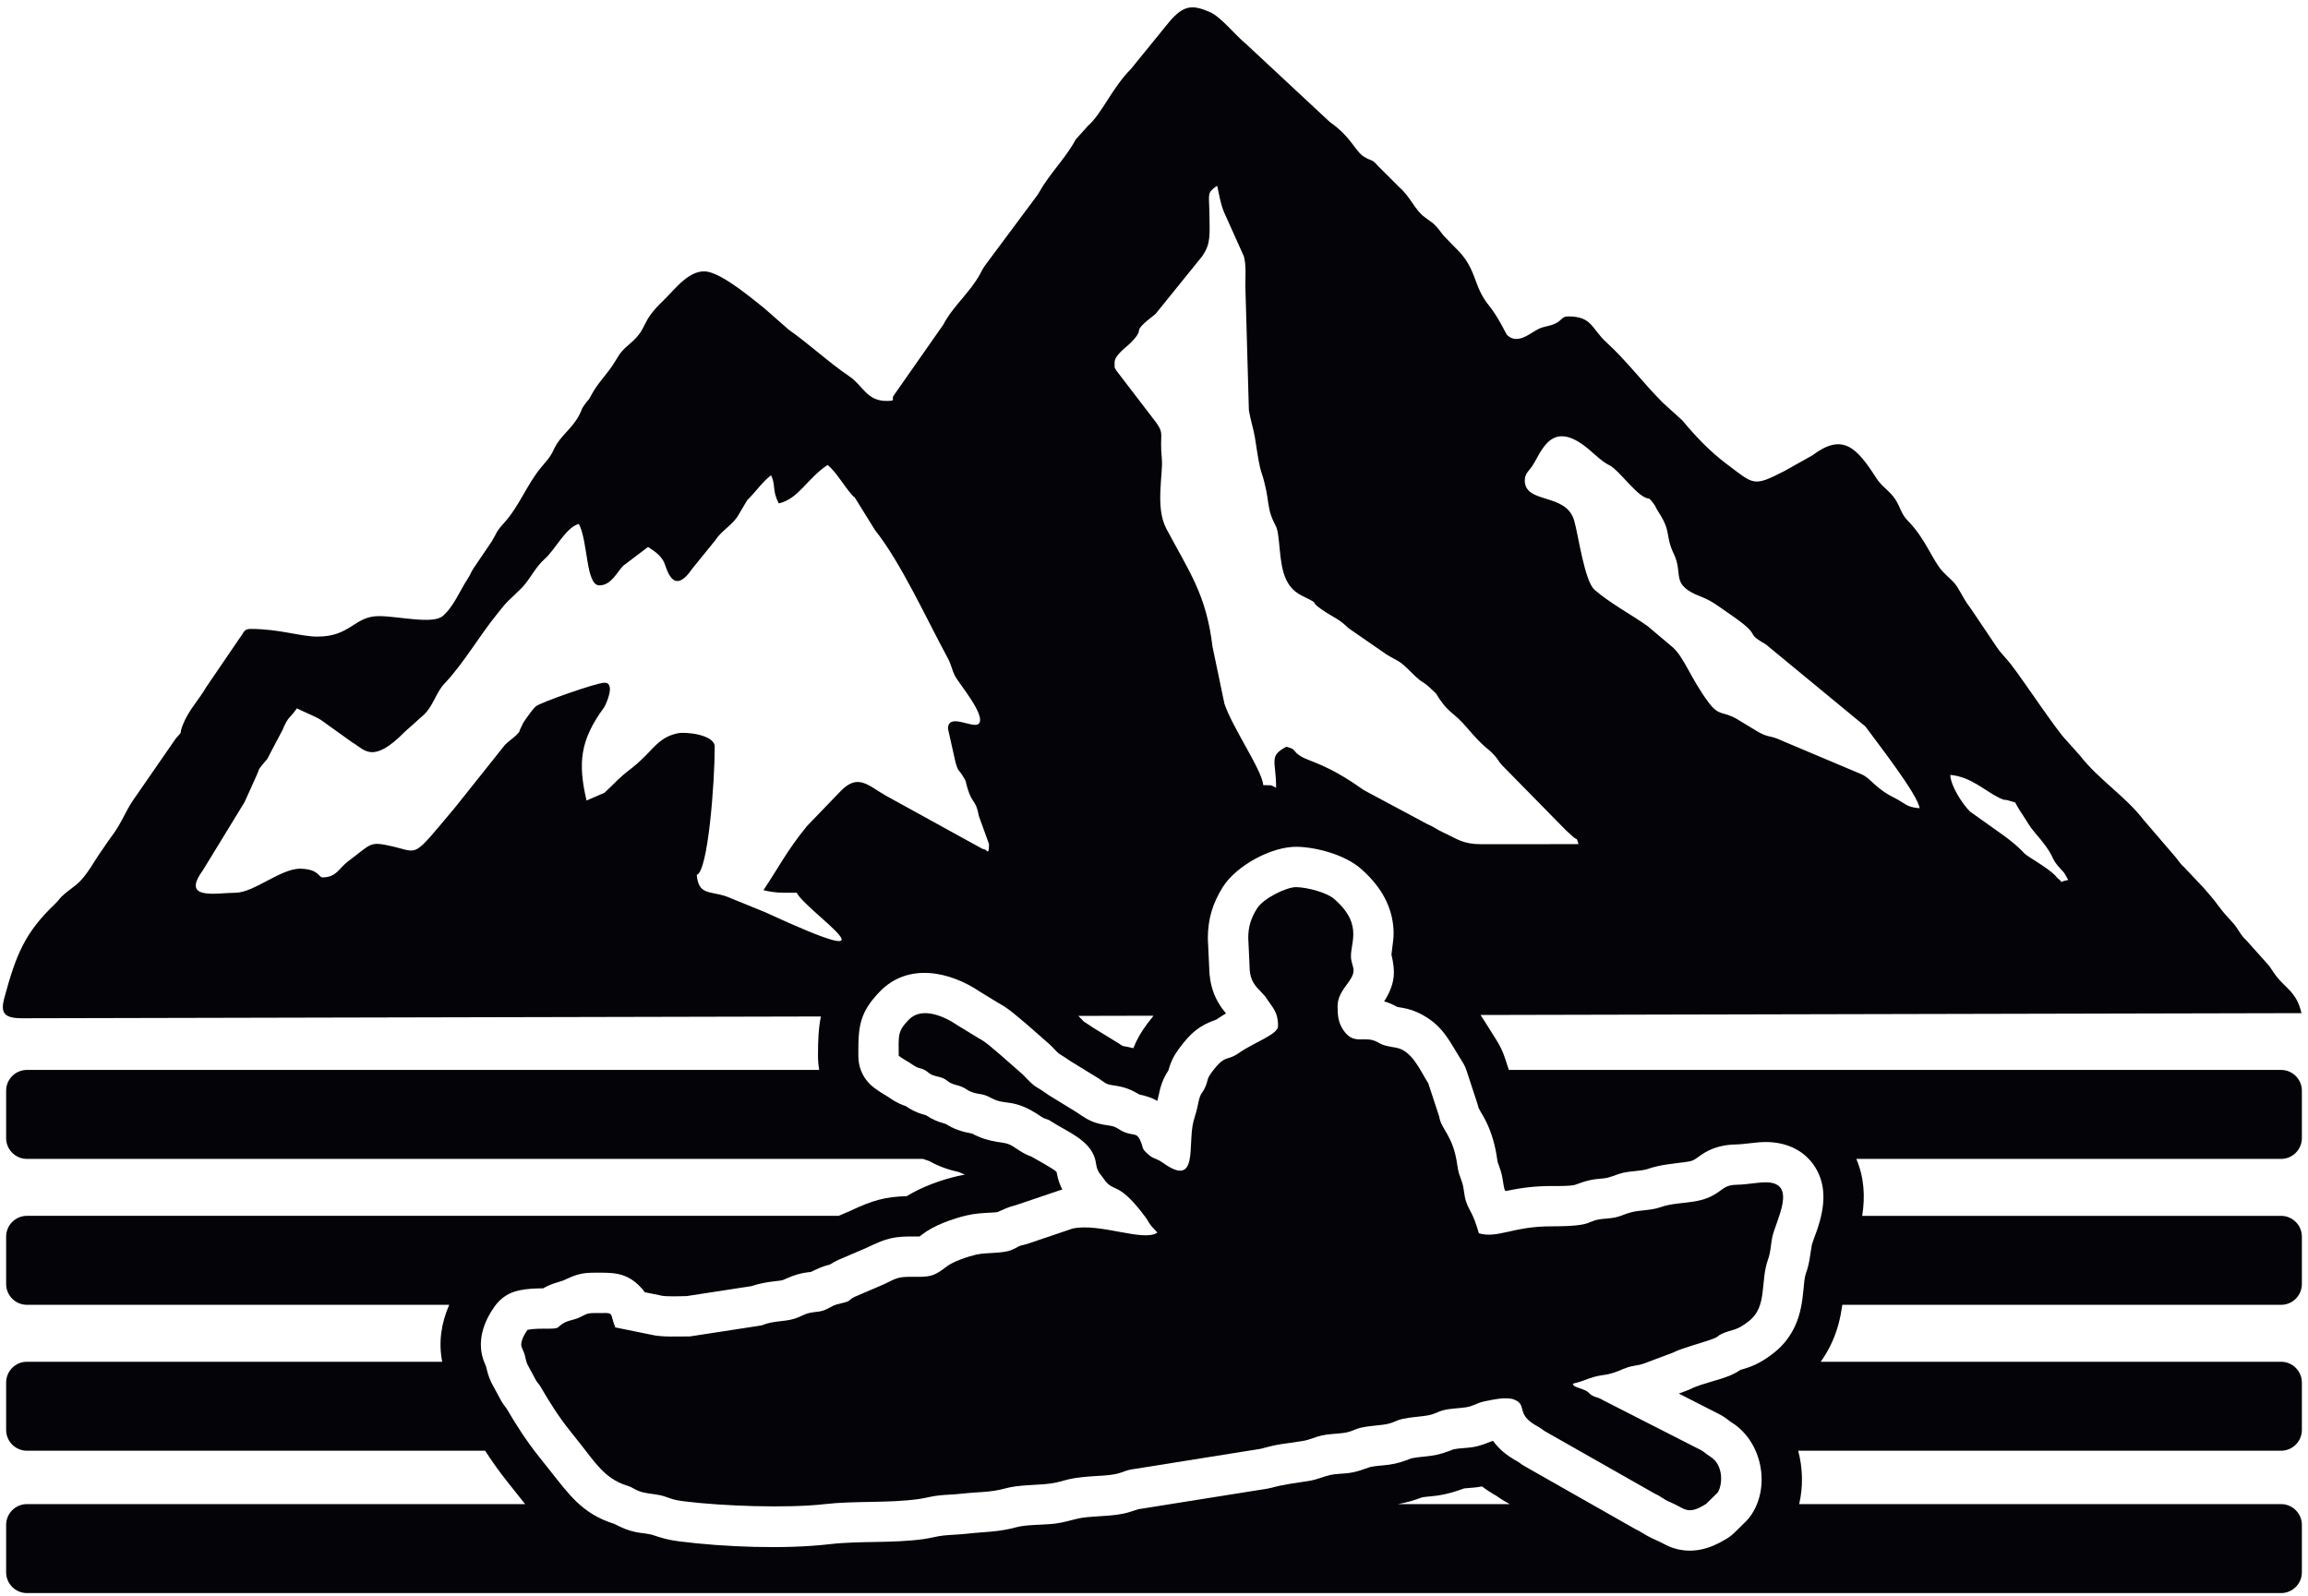 <?xml version="1.0" encoding="UTF-8" standalone="no"?>
<!-- Created with Inkscape (http://www.inkscape.org/) -->

<svg
   version="1.1"
   id="svg1"
   width="609.333"
   height="421.333"
   viewBox="0 0 609.333 421.333"
   sodipodi:docname="CANOE KAYAK 6.eps"
   xmlns:inkscape="http://www.inkscape.org/namespaces/inkscape"
   xmlns:sodipodi="http://sodipodi.sourceforge.net/DTD/sodipodi-0.dtd"
   xmlns="http://www.w3.org/2000/svg"
   xmlns:svg="http://www.w3.org/2000/svg">
  <defs
     id="defs1" />
  <sodipodi:namedview
     id="namedview1"
     pagecolor="#ffffff"
     bordercolor="#000000"
     borderopacity="0.25"
     inkscape:showpageshadow="2"
     inkscape:pageopacity="0.0"
     inkscape:pagecheckerboard="0"
     inkscape:deskcolor="#d1d1d1">
    <inkscape:page
       x="0"
       y="0"
       inkscape:label="1"
       id="page1"
       width="609.333"
       height="421.333"
       margin="0"
       bleed="0" />
  </sodipodi:namedview>
  <g
     id="g1"
     inkscape:groupmode="layer"
     inkscape:label="1">
    <path
       id="path1"
       d="m 1759.66,2371.92 c -39.21,0 -46.75,30.59 -73.43,48.67 -42.05,28.51 -78.27,63.01 -120.73,92.93 l -48.78,42.79 c -26.1,20.8 -78.45,64.54 -110.32,71.81 -36.54,8.34 -67.12,-35.49 -90.04,-57.28 -47.7,-45.37 -27.99,-53.13 -66.69,-85.91 -13.74,-11.63 -18.42,-17.07 -27.87,-33.17 -15.92,-27.1 -34.27,-41.86 -48.31,-68.68 -7.19,-13.74 -4.51,-6.33 -12.61,-17.91 -9.2,-13.13 -3.42,-6.38 -10.46,-20.06 -15.67,-30.46 -37.7,-40.32 -51.57,-70.51 -7.15,-15.56 -15.33,-23.06 -25.5,-35.54 -28.49,-34.99 -42.52,-76.05 -73.24,-109.87 -16.352,-17.99 -12.708,-17.65 -24.337,-36.71 l -36.988,-54.57 c -4.726,-8.21 -5.281,-11.34 -10.82,-19.7 -15.445,-23.35 -27.145,-54.3 -49.008,-73.2 -19.828,-17.13 -88.508,-0.25 -126.832,-0.25 -49.262,0 -55.605,-40.69 -122.125,-40.69 -33.414,0 -75.055,15.26 -132.301,15.26 -14.379,0 -12.836,-6.96 -22.187,-18.51 l -65.992,-96.78 c -14.676,-25.57 -35.442,-46.27 -46.715,-75.36 -9.157,-23.62 3.195,-7.36 -13.805,-26.89 l -83.23,-120.24 c -18.407,-26.57 -23.149,-46.36 -45.813,-76.26 -7.289,-9.61 -10.172,-15.15 -16.676,-24.02 -16.437,-22.39 -30.808,-52.75 -52.113,-69.96 -7.398,-5.97 -15.176,-11.35 -22.828,-17.87 -13.121,-11.19 -8.457,-9.98 -19.848,-20.85 C 49.035,1315.85 31.703,1272.08 8.656,1186.94 0.285,1156.02 8.492,1146.36 44.816,1146.36 l 1584.664,3.56 c -4.7,-23.17 -5.87,-48.53 -5.74,-78.62 0.04,-9.37 0.85,-18.56 2.4,-27.51 H 53.398 c -22.672,0 -41.215,-18.55 -41.215,-41.22 v -94.199 c 0,-22.672 18.543,-41.215 41.215,-41.215 H 1832.06 c 4.29,-1.636 8.56,-3.078 12.91,-4.449 8.96,-4.973 18.07,-9.269 27.93,-12.902 10.28,-3.785 20.36,-6.582 30.77,-8.887 3.81,-1.781 7.65,-3.445 11.52,-5.004 -4.51,-0.762 -9.03,-1.652 -13.59,-2.715 -33.7,-7.812 -71.03,-21.164 -101.73,-40.035 -43.03,-1.156 -68.32,-8.453 -112.24,-29.254 l -53.88,-23.152 31.07,13.347 H 53.398 c -22.672,0 -41.215,-18.542 -41.215,-41.214 v -94.196 c 0,-22.672 18.543,-41.218 41.215,-41.218 H 891.77 C 876.18,542.145 870.027,503.449 877.797,464.434 H 53.398 c -22.672,0 -41.215,-18.547 -41.215,-41.219 V 329.02 c 0,-22.672 18.543,-41.219 41.215,-41.219 H 962.984 c 13.508,-20.828 27.848,-41.09 43.336,-60.586 l 21.54,-27.113 c 4.98,-6.278 9.81,-12.364 14.55,-18.278 H 53.398 c -22.672,0 -41.215,-18.547 -41.215,-41.215 V 46.41 c 0,-22.672 18.543,-41.215 41.215,-41.215 H 4528.07 c 22.67,0 41.22,18.543 41.22,41.215 v 94.199 c 0,22.668 -18.55,41.215 -41.22,41.215 h -956.64 c 8.13,34.821 7.19,71.52 -1.97,106.028 l 0.02,-0.051 h 958.59 c 22.67,0 41.22,18.547 41.22,41.219 v 94.195 c 0,22.672 -18.55,41.219 -41.22,41.219 h -913.89 c 8.99,12.48 16.69,25.918 23.03,40.183 10.75,24.192 16.35,47.832 19.9,72.86 h 870.96 c 22.67,0 41.22,18.546 41.22,41.218 v 94.196 c 0,22.672 -18.55,41.214 -41.22,41.214 h -831.54 c 6.16,38.493 3.82,76.676 -11.7,113.051 h 843.24 c 22.67,0 41.22,18.543 41.22,41.215 v 94.199 c 0,22.67 -18.55,41.22 -41.22,41.22 H 2995.12 l -7.67,23.36 c -4.27,13 -9.93,24.92 -17.31,36.44 -11.71,18.29 -21.34,34.55 -31.3,49.28 l 1629.7,3.67 c -9.86,42.26 -30.47,47.6 -51.66,75.5 -4.89,6.44 -6.9,10.48 -12.34,18.18 l -45.65,51.01 c -12.25,11.22 -15.76,22.56 -26.51,34.52 -13.29,14.79 -17.84,18.9 -30.3,35.83 -11.04,14.97 -16.51,20.31 -27.59,33.45 l -39.53,41.87 c -5.02,4.89 -0.3,-0.49 -7.43,7.82 -4.14,4.83 -2.52,3.42 -6.64,8.62 -0.66,0.83 -1.59,2.01 -2.25,2.84 l -63.44,73.9 c -37.15,48.1 -88.98,79.7 -126.44,127.9 l -26.42,29.54 c -20.16,19.94 -85.14,119.23 -111.67,152.84 -10.97,13.91 -19.47,21.17 -27.52,33.53 L 3912,1959.9 c -12.72,16.41 -14.87,23.37 -25.45,40.67 -8.51,13.9 -17.78,19.57 -29.32,31.73 -21.78,22.97 -33.61,64.81 -70.62,102.32 -15.34,15.54 -14.97,32.7 -30.88,50.51 -12.56,14.07 -21.57,18.7 -31.69,34.44 -38.43,59.81 -66.23,89.82 -126.29,44.43 l -55.38,-31.1 c -63.08,-32.36 -60.21,-27.2 -115.96,14.68 -32.76,24.61 -61.02,54.65 -87.09,85.87 l -37.36,33.86 c -0.76,0.72 -1.83,1.78 -2.56,2.52 -38.06,38.19 -70.65,82.03 -110.55,118.37 -29.8,27.14 -28.24,51.53 -75.64,51.53 -13.94,0 -11.69,-7.67 -26.36,-14.33 -14.05,-6.37 -21.47,-4.54 -34.43,-11.36 -16.31,-8.61 -41.4,-31.51 -61.56,-10.37 -0.65,0.68 -17.72,36.32 -34.75,57.05 -33.73,41.04 -22.75,73.37 -67.49,115.63 l -22.56,23.22 c -8.84,10.71 -10.49,14.91 -21.04,24.74 l -17.56,12.96 c -18.14,13.1 -28.17,39.94 -48.82,58.01 l -43.31,43.17 c -12.44,14.55 -12.42,8.93 -27.59,18.19 -17.68,10.78 -25.44,39.44 -68.17,69.18 l -165.9,154.58 c -25.04,20.81 -49.93,54.29 -73.24,64.1 -31.72,13.35 -48,13.35 -72.98,-12.74 -3,-3.13 -9.44,-10.71 -11.73,-13.71 l -70.68,-87 c -37.29,-37.39 -57.87,-88.87 -85.39,-113 l -24.12,-26.75 c -15.93,-30.17 -43.7,-60.07 -63.17,-89.42 -8.32,-12.53 -8.99,-16.54 -17.95,-27.83 l -99.83,-134.16 c -6.4,-9.91 -3.15,-5.07 -9.22,-16.21 -20.12,-36.88 -53.87,-63.66 -72.79,-100.16 l -98.41,-140.67 c -6.04,-7.76 6.61,-10.93 -14.5,-10.93 z m -47.02,-1221.81 0.29,0.74 0.08,0.22 0.22,0.52 0.3,0.74 c 0.7,1.69 1.45,3.4 2.25,5.08 l 0.07,0.16 0.69,1.41 0.36,0.73 0.38,0.74 0.38,0.74 0.38,0.74 0.4,0.73 0.4,0.75 0.41,0.74 0.42,0.73 0.43,0.75 0.43,0.74 0.43,0.74 h 0.01 l 0.19,0.32 0.71,1.17 0.19,0.31 0.27,0.44 0.47,0.74 0.39,0.62 0.09,0.13 0.49,0.75 0.49,0.75 0.12,0.18 0.06,0.09 0.84,1.23 0.33,0.5 0.18,0.26 0.53,0.76 0.53,0.75 0.04,0.05 1.06,1.47 0.26,0.36 0.3,0.4 0.91,1.22 0.17,0.23 0.07,0.09 0.58,0.77 0.6,0.77 0.17,0.23 0.43,0.54 0.61,0.78 0.44,0.55 0.19,0.22 0.62,0.79 0.64,0.78 0.08,0.09 0.57,0.7 0.66,0.78 0.35,0.42 0.32,0.37 0.67,0.8 0.65,0.75 0.04,0.04 0.7,0.8 0.95,1.09 0.46,0.52 0.73,0.81 0.56,0.62 0.17,0.19 0.74,0.81 0.76,0.82 0.13,0.15 c 1.22,1.32 2.48,2.65 3.79,4 56.25,58.29 138.89,40.38 198.62,0.15 l 38.15,-23.32 0.64,-0.35 0.3,-0.16 0.35,-0.19 0.58,-0.32 0.05,-0.03 0.63,-0.35 0.24,-0.14 0.38,-0.21 0.53,-0.3 0.1,-0.06 0.62,-0.36 0.18,-0.1 0.43,-0.25 0.47,-0.28 0.14,-0.08 0.61,-0.36 0.14,-0.09 0.46,-0.28 0.41,-0.25 0.19,-0.12 0.6,-0.37 0.08,-0.04 0.51,-0.32 0.36,-0.22 0.23,-0.15 0.59,-0.37 0.03,-0.02 0.55,-0.35 0.3,-0.2 0.28,-0.18 0.56,-0.37 0.01,-0.01 0.57,-0.37 0.25,-0.16 0.32,-0.22 0.51,-0.34 0.06,-0.04 0.56,-0.38 0.21,-0.14 0.36,-0.24 0.45,-0.32 0.1,-0.07 0.56,-0.39 0.16,-0.1 0.39,-0.28 0.41,-0.29 0.14,-0.1 0.55,-0.39 0.11,-0.08 0.44,-0.32 0.36,-0.25 0.18,-0.14 0.54,-0.39 0.07,-0.05 0.47,-0.35 0.32,-0.22 0.22,-0.17 0.54,-0.4 0.02,-0.01 0.51,-0.39 0.27,-0.2 0.26,-0.2 0.52,-0.39 0.02,-0.01 0.53,-0.4 0.22,-0.18 0.3,-0.23 0.47,-0.36 0.06,-0.05 0.52,-0.4 0.18,-0.14 0.35,-0.27 0.42,-0.33 0.1,-0.08 0.52,-0.41 0.14,-0.11 0.38,-0.3 0.38,-0.3 0.14,-0.12 0.52,-0.41 0.1,-0.08 0.42,-0.34 0.34,-0.27 0.17,-0.14 0.52,-0.42 0.06,-0.04 0.46,-0.38 0.29,-0.24 0.23,-0.18 0.51,-0.42 0.01,-0.01 0.5,-0.42 0.26,-0.2 0.26,-0.22 0.49,-0.4 0.03,-0.02 0.51,-0.43 0.21,-0.17 0.31,-0.25 0.44,-0.37 0.07,-0.06 0.52,-0.43 0.16,-0.14 0.35,-0.29 0.41,-0.33 0.1,-0.1 0.52,-0.43 c 5.07,-4.24 10.21,-8.61 15.75,-13.09 0.91,-0.73 1.67,-1.37 2.55,-2.14 l 46.5,-40.79 c 2,-1.76 3.63,-3.33 5.45,-5.26 3.77,-4 8.34,-9.15 12.59,-12.82 8.26,-5.3 16.02,-10.05 24.02,-15.73 l 53.53,-32.85 c 1.15,-0.71 2.11,-1.33 3.23,-2.1 14.5,-9.89 13.74,-10.89 30.17,-13.21 20.54,-2.89 32.92,-8.03 49.84,-17.947 13.34,-2.726 25.03,-6.695 35.26,-12.523 0.9,3.328 1.72,6.683 2.37,10.094 3.85,19.926 8.88,33.866 19.55,50.386 5.02,17.93 10.87,29.68 22.36,45 21.92,29.23 38.52,44.04 72.44,55.81 4.08,2.81 8.24,5.5 12.46,8.09 l 0.11,0.07 0.11,0.07 0.06,0.03 0.06,0.04 0.1,0.06 0.11,0.06 0.04,0.03 0.07,0.04 0.11,0.07 0.12,0.07 v 0.01 l 0.44,0.26 0.11,0.07 0.07,0.04 0.04,0.02 0.11,0.07 0.11,0.07 0.05,0.03 0.06,0.03 0.11,0.07 0.12,0.07 0.02,0.02 0.08,0.04 0.11,0.07 0.12,0.07 v 0 l 0.11,0.06 0.11,0.07 0.09,0.06 0.02,0.01 0.11,0.06 0.11,0.07 0.07,0.04 0.04,0.02 0.11,0.07 0.11,0.07 0.05,0.03 0.07,0.03 0.11,0.07 0.22,0.13 0.11,0.07 0.11,0.07 v 0 l 0.12,0.06 0.1,0.07 0.1,0.05 0.01,0.01 0.12,0.07 0.11,0.07 0.06,0.04 0.05,0.02 0.11,0.07 0.11,0.06 0.05,0.03 0.06,0.04 0.12,0.07 0.1,0.06 0.03,0.02 0.09,0.04 0.11,0.07 0.11,0.07 v 0 l 0.11,0.06 0.11,0.07 0.09,0.05 0.03,0.01 0.11,0.07 0.11,0.07 0.07,0.04 0.04,0.02 0.12,0.06 0.11,0.07 0.04,0.02 0.06,0.04 0.12,0.07 0.11,0.07 0.02,0.01 0.09,0.05 0.11,0.06 0.11,0.07 c -22.5,26.49 -33.01,55.99 -33.4,92.59 l -2.5,53.36 c -0.06,1.32 -0.09,2.44 -0.09,3.76 0,37.81 9.76,69.47 29.77,101.33 26.65,42.44 97.42,80.98 147.72,79.78 39.88,-0.96 94.98,-16.54 125.21,-42.65 34.49,-29.81 59.82,-66.6 65.07,-112.78 2.77,-24.37 -1.37,-37.67 -3.36,-58.65 7.55,-32.06 7.82,-54.25 -10.48,-86.34 -1.25,-2.2 -2.63,-4.36 -4.06,-6.46 8.26,-2.26 16.69,-5.73 26.22,-11.15 3.19,-0.66 6.75,-1.09 9.83,-1.61 12.61,-2.09 24.76,-6.12 36.14,-11.91 l 0.09,-0.04 0.08,-0.04 0.07,-0.04 0.08,-0.04 0.16,-0.08 0.08,-0.04 0.08,-0.04 0.08,-0.04 0.08,-0.04 0.31,-0.17 0.08,-0.03 0.08,-0.05 0.07,-0.04 0.08,-0.04 0.15,-0.08 0.09,-0.04 0.07,-0.04 0.08,-0.04 0.08,-0.04 0.07,-0.04 0.09,-0.04 0.07,-0.04 v 0 l 0.07,-0.05 0.08,-0.04 0.08,-0.04 0.08,-0.04 0.08,-0.04 0.07,-0.04 0.08,-0.04 0.08,-0.04 0.08,-0.04 0.07,-0.05 0.08,-0.04 0.08,-0.04 0.07,-0.04 0.08,-0.04 0.07,-0.04 0.08,-0.04 0.08,-0.04 0.07,-0.04 0.08,-0.04 0.08,-0.05 0.07,-0.04 0.08,-0.04 0.07,-0.03 0.08,-0.05 0.07,-0.04 0.08,-0.04 0.15,-0.09 0.08,-0.03 0.15,-0.09 0.07,-0.04 0.08,-0.04 0.08,-0.05 0.07,-0.03 0.07,-0.05 0.08,-0.04 c 41.79,-23.09 54.09,-54.9 77.97,-92.22 3.82,-5.97 6.45,-11.48 8.66,-18.22 l 21.57,-65.736 c 0.91,-2.801 1.62,-5.364 2.19,-8.051 4.59,-9.008 10.59,-17.848 15.17,-27.344 11.56,-23.98 18.28,-49.078 21.93,-75.406 0.19,-1.379 0.37,-2.875 0.66,-4.27 2.06,-6.097 4.38,-12.008 6.33,-18.226 4.01,-12.782 4.39,-24.157 7.02,-35.207 0.38,-1.149 0.88,-2.11 1.44,-3.196 0.23,-0.461 0.47,-0.918 0.7,-1.375 30.1,6.442 58.94,10.043 89.83,10.043 11.97,0 35.84,-0.5 47.87,2.196 20.84,7.914 33.83,11.355 56.7,12.961 12.85,0.902 25.27,7.773 38.59,10.996 15.41,3.718 34.97,3.437 47.86,7.187 26.32,9.231 48.85,10.535 75.71,14.153 4.9,0.66 12.7,1.71 17.13,4.175 7.39,4.125 14.19,10.176 21.97,14.664 19.14,11.055 39.22,15.746 61.21,16.204 20.06,0.41 39.42,4.816 60.05,4.816 39.12,0 75.63,-15.141 97.34,-48.988 24.58,-38.325 18.89,-81.411 5.6,-122.145 -3.58,-10.98 -9.22,-23.906 -11.69,-33.754 -3.72,-20.426 -4.16,-34.945 -11.61,-55.695 -3.09,-8.582 -3.89,-22.176 -4.77,-31.262 -2.45,-25.195 -5.72,-48.305 -16.14,-71.773 -9.4,-21.157 -23.3,-39.313 -41.38,-53.805 -19.12,-15.336 -37.21,-25.961 -60.78,-32.91 -2.21,-0.652 -4.67,-1.25 -7.01,-1.996 -7.52,-5.278 -15.45,-9.242 -24.52,-12.77 -22.37,-8.679 -50.38,-14.222 -71.31,-23.687 -3.04,-1.606 -5.84,-2.864 -9.14,-4.106 l -17.34,-6.511 81.37,-41.481 c 1.77,-0.902 3.24,-1.723 4.95,-2.75 6.62,-3.988 11.64,-7.965 17.68,-12.558 0.13,-0.086 0.14,-0.083 0.27,-0.161 61.22,-37.562 79.15,-128.765 37.76,-186.507 -2.83,-3.946 -5.53,-7.106 -9,-10.508 l -22.98,-22.551 c -4.68,-4.594 -9.14,-8.055 -14.76,-11.438 -0.92,-0.554 -1.86,-1.093 -2.79,-1.617 -29.74,-18.023 -61.63,-27.711 -96.48,-19.047 -18.49,4.598 -27.27,12.016 -42.83,18.508 -13,5.426 -20.82,10.903 -32.45,17.594 -0.24,0.133 -0.5,0.25 -0.75,0.359 -2.38,1.075 -4.36,2.082 -6.63,3.371 l -218.97,124.368 c -2.08,1.175 -3.8,2.254 -5.77,3.601 -2.51,1.727 -4.94,3.52 -7.42,5.281 -0.5,0.297 -1.02,0.575 -1.52,0.856 -21.09,11.633 -36.77,24.457 -48.43,40.855 -0.24,-0.05 -0.48,-0.101 -0.71,-0.148 -15.1,-5.508 -24.3,-10.047 -41.4,-12.625 -11.19,-1.684 -25.53,-1.703 -35.86,-3.973 -16.34,-6.09 -26.37,-10.222 -44.45,-12.851 -12.69,-1.848 -26.95,-2.426 -39.4,-5.102 -16.35,-6.125 -26.82,-10.191 -44.93,-12.691 -11.75,-1.621 -25.04,-2 -36.71,-4.469 -16.33,-5.332 -25.36,-9.727 -43.61,-12.098 -11.09,-1.441 -25.47,-1.39 -36.07,-3.828 -14.33,-3.285 -25.67,-9.019 -41.99,-11.703 -26.64,-4.375 -48.1,-6.375 -74.32,-13.582 -2.97,-0.82 -5.55,-1.375 -8.6,-1.867 L 2265.7,172.648 c -1.25,-0.195 -2.32,-0.343 -3.59,-0.488 -0.49,-0.058 -1.01,-0.105 -1.5,-0.211 -11.11,-3.164 -19.68,-6.914 -31.72,-9.289 -18.2,-3.582 -35.78,-4.199 -54.15,-5.441 -10.36,-0.699 -23.46,-1.586 -33.59,-3.824 -16.41,-3.625 -29.77,-8.231 -47.2,-10.368 -21.9,-2.683 -56.6,-1.652 -76.32,-7.093 -36,-9.946 -63.68,-8.922 -99.3,-12.996 -15.16,-1.735 -30.3,-1.911 -45.37,-3.493 -12.75,-1.336 -25.96,-5.175 -38.99,-7 -62.98,-8.812 -125.75,-3.09 -187.89,-10.273 -89.29,-10.324 -208.22,-5.621 -297.73,5.648 -21.66,2.723 -34.37,6.559 -54.15,13.157 -8.98,2.503 -22.04,3.128 -31.94,5.238 -17.7,3.765 -27.63,8.738 -43.04,16.398 -63.7,19.91 -89.95,58.61 -128.64,107.317 l -21.54,27.113 c -23.77,29.926 -44.36,61.691 -63.58,94.664 -3.54,4.422 -6.702,8.793 -9.73,13.762 -0.8,1.312 -1.449,2.449 -2.179,3.801 l -16.934,31.519 c -0.722,1.34 -1.301,2.5 -1.949,3.879 -5.004,10.66 -7.184,19.297 -9.801,30.172 -3.258,7.656 -6.031,14.183 -7.965,22.695 -7.886,34.649 5.075,69.106 25.09,96.942 12.071,16.781 28.018,27.222 48.228,31.558 16.28,3.492 31.81,4.028 47.96,4.141 14.34,8.433 24.68,10.699 39.37,15.347 22.65,10.364 33.76,15.715 61.34,15.715 33.56,0 60.63,1.91 88.18,-24.125 5.69,-5.363 9.75,-10.125 12.79,-14.621 l 28.05,-5.699 c 1.28,-0.262 2.36,-0.512 3.61,-0.82 10.87,-2.594 36.04,-1.512 51.62,-1.164 l 128.42,19.734 c 16.46,5.535 31.99,8.18 49.89,10.145 4.12,0.453 9.01,0.839 12.04,1.742 14.03,5.886 23.1,10.465 38.71,13.75 6.09,1.277 11.77,1.843 17.66,2.621 13.7,6.672 22.26,10.793 37.73,14.746 4.71,3.086 9.66,5.816 15.05,8.371 0.95,0.453 1.76,0.816 2.73,1.234 l 55.27,23.746 c 40.46,19.258 52.74,22.829 99.84,22.278 1.48,-0.02 3.14,-0.059 4.81,-0.051 1.76,1.313 3.51,2.723 5.07,3.926 23.39,18.09 60.34,31.383 89.34,38.113 15.38,3.57 30.6,4.43 46.27,5.305 4.08,0.23 9.62,0.355 13.93,1.054 13.87,6.004 21.61,10.204 36.87,13.911 l 86.23,29.175 c 2,0.676 3.8,1.215 5.73,1.707 -1.69,3.293 -3.28,6.793 -4.82,10.664 -3.49,8.805 -5.05,16.172 -6.66,24.547 -9.32,7.985 -36.21,22.243 -49.64,30.125 -9.18,3.309 -17.25,7.434 -25.72,13.172 -20.45,13.86 -20.98,12.762 -42.98,16.227 -17.52,2.762 -33.27,7.836 -48.89,16.254 -10.32,1.929 -19.02,3.84 -29.44,7.679 -8.87,3.266 -15.74,6.981 -23.38,11.637 -6.93,2.074 -12.88,3.645 -20.06,6.805 -7.01,3.086 -13.19,6.449 -19.16,10.5 -5.84,1.504 -11.32,3.113 -17.38,5.637 -8.4,3.496 -15.49,7.421 -22.41,12.335 -8.57,2.797 -16.26,6.352 -24.53,11.329 -4.18,2.519 -7.86,5.078 -11.86,7.832 -0.59,0.367 -1.1,0.64 -1.71,0.976 -8.27,4.617 -15.23,9.375 -22.84,14.845 -21.55,15.46 -33.29,38.23 -33.4,64.75 -0.14,32.85 0.17,56.16 8.79,78.48 z m 427.82,0.96 149.38,0.34 c -4.09,-4.91 -8.16,-10.08 -12.25,-15.54 -12.15,-16.21 -21.03,-31.59 -27.91,-48.98 -6.74,1.81 -13.76,3.3 -21.22,4.5 -0.39,0.27 -0.78,0.54 -1.17,0.81 -2.13,1.45 -4.28,2.84 -6.47,4.19 l -51.47,31.59 c -5.93,4.12 -11.97,7.99 -18.03,11.87 -1.44,1.54 -2.86,3.14 -4.26,4.62 -2.14,2.27 -4.33,4.46 -6.6,6.6 z M 3514.39,384.551 c 1.09,-1.082 2.16,-2.18 3.22,-3.285 -1.06,1.105 -2.13,2.199 -3.22,3.285 z m 3.31,-3.383 c 1.02,-1.066 2.03,-2.141 3.02,-3.227 -0.99,1.09 -2,2.161 -3.02,3.227 z m 3.31,-3.543 c 2.01,-2.199 3.97,-4.445 5.88,-6.727 -1.91,2.286 -3.87,4.528 -5.88,6.727 z m 6.04,-6.93 c 2.89,-3.465 5.66,-7.031 8.31,-10.675 -2.65,3.644 -5.42,7.21 -8.31,10.675 z m 11.42,-15.078 c 0.75,-1.097 1.49,-2.187 2.22,-3.293 -0.73,1.106 -1.47,2.196 -2.22,3.293 z m 2.6,-3.863 2.09,-3.258 c -0.69,1.098 -1.38,2.18 -2.09,3.258 z m 13.18,-216.711 c -0.58,-1.133 -1.18,-2.262 -1.79,-3.387 0.61,1.121 1.21,2.25 1.79,3.387 z m -2.13,-4.012 c -0.66,-1.199 -1.33,-2.398 -2.01,-3.586 0.68,1.188 1.35,2.387 2.01,3.586 z m -2.4,-4.258 c -0.7,-1.199 -1.4,-2.39 -2.13,-3.574 0.73,1.184 1.43,2.375 2.13,3.574 z m -2.2,-3.687 c -1.6,-2.625 -3.27,-5.227 -5.01,-7.793 1.74,2.562 3.41,5.168 5.01,7.793 z m -5.2,-8.07 c -0.86,-1.27 -1.75,-2.532 -2.65,-3.793 0.9,1.261 1.79,2.519 2.65,3.793 z m -545.39,66.808 -9.59,5.449 c -3.95,2.247 -7.79,4.641 -11.53,7.211 -1.71,1.18 -3.4,2.387 -5.09,3.598 -10.17,5.742 -19.84,11.988 -28.95,18.871 -2.63,-0.512 -5.35,-0.988 -8.18,-1.414 -8.95,-1.348 -18.41,-1.476 -27.22,-2.555 -17.87,-6.511 -33.46,-11.418 -53.48,-14.328 -9.29,-1.355 -19.98,-1.785 -29.42,-3.285 -16.49,-6.016 -31.15,-10.594 -48.66,-13.547 z M 2400.66,2748.39 c -0.52,34.15 -5.35,36.8 15.42,50.7 4.04,-17.32 6.66,-36.07 13.69,-52.43 l 39.41,-87.75 c 4.59,-17.04 3,-38.66 2.88,-58.14 l 7.01,-247.26 c 3.19,-19.55 9.75,-39.37 11.98,-54.13 13.79,-91.21 10.61,-50.36 22.36,-104.8 3.55,-16.51 4.14,-34.88 10.05,-50.98 9.22,-25.17 11.56,-14.67 15.3,-50.82 4.49,-43.53 5.51,-87.74 45.28,-107.3 43.59,-21.44 10.79,-7.48 38.98,-27.16 24.52,-17.13 32.37,-16.73 53.96,-37.61 l 75.2,-51.99 c 23.43,-14.34 24.59,-10.71 47.51,-33.87 28.54,-28.82 19.85,-13.75 44.07,-37.33 13.78,-13.42 2.51,-0.94 13.51,-17.01 20.8,-30.38 28.27,-26.24 54.68,-57.24 37.34,-43.86 39.56,-37.86 55.66,-56.25 7.15,-8.17 6.78,-10.31 13.12,-17.39 l 123.5,-125.76 c 5.93,-6.43 9.29,-8.57 15.78,-14.74 14.11,-13.42 7.3,0.3 13.56,-16.97 -64.49,0 -129.16,-0.53 -193.61,-0.24 -36.86,0.17 -47.42,10.74 -73.9,22.76 -16.42,7.46 -17.79,10.96 -33.39,17.49 l -125.9,67.42 c -74.56,53.3 -107.51,55.69 -125.71,67.62 -17.09,11.19 -6.34,12.52 -27.59,18.2 -35.59,-18.83 -20.35,-26.94 -20.35,-81.37 -13.51,6.48 -5.45,4.64 -25.44,5.09 -2.52,30.23 -61.47,114.37 -77.16,161.9 l -23.74,113.58 c -12.2,102.93 -46.1,148 -91.62,233.9 -22.53,42.52 -5.98,109.14 -8.85,138.58 -4.93,50.6 5.51,47.44 -10.47,70.95 l -79.43,103.69 c -4.32,8.74 -3.87,1.29 -3.87,16.47 0,14.77 22.4,29.57 31.95,39.26 33.78,34.28 -5.8,14.29 49.45,57.38 l 93.22,115.34 c 16.42,24.95 14.24,39.36 13.5,88.21 z M 4083.88,1450.23 c 13.07,-15.88 10.85,-8.97 21.6,-29.26 -24.85,-5.26 -6.84,-6.74 -18.98,1.67 -2.68,1.85 -5.42,5.9 -7.05,7.47 -17.29,16.69 -48.52,33.39 -59.74,42.46 l -12.78,12.64 c -7.2,6.76 -22.74,19.33 -30.98,24.99 l -65.41,46.5 c -15.51,15.47 -38.66,51.57 -39.13,72.77 40.61,-3.38 69.8,-32.41 96.99,-45.46 14.5,-6.96 8.03,-1.83 19.74,-5.71 19.57,-6.48 5.02,4.09 27.25,-28.7 8.67,-12.8 13.18,-22.24 22.71,-33.24 42.08,-48.62 31.28,-48.5 45.78,-66.13 z m -2537.94,718.28 c 39.74,9.25 55.6,48.79 96.68,76.28 15.62,-11.43 32.88,-41.74 48.02,-58.81 9.83,-11.08 -0.08,3.98 11.31,-14.12 l 35.06,-56.49 c 51.26,-64.08 103.41,-178.78 143.78,-252.96 7.84,-14.4 7.88,-22.11 14.73,-36.14 6.89,-14.1 62.64,-79.14 47.33,-95.1 -10.7,-11.14 -61.07,23.15 -61.07,-10.17 l 14.93,-66.44 c 5.38,-19.3 6.17,-13.88 14.06,-26.63 9.08,-14.65 4.29,-7.36 9.92,-25.69 9.39,-30.61 16.6,-22.06 22.27,-54.01 l 20.24,-56.07 c 0,-24.86 -5.1,-10.53 -7.97,-10.77 -0.21,-0.01 -5.07,1.45 -5.48,1.57 l -190.83,105.09 c -35.48,20.02 -55.29,44.94 -89.72,9.78 l -67.41,-69.95 c -40.5,-49.84 -54.72,-80 -86.38,-127.25 24.64,-5.74 35.39,-5.09 66.15,-5.09 17.45,-36.35 226.5,-172.04 -63.67,-38.2 l -75.96,30.88 c -33.15,11.36 -55.43,2.1 -58.83,42.92 22.13,5.9 35.63,181.25 35.63,254.27 0,24.18 -57.7,29.9 -72.6,26.89 -31.93,-6.44 -44.44,-24.16 -63.52,-43.43 -32.64,-32.94 -33.65,-25.61 -69.74,-62.51 -0.11,-0.11 -13.03,-12.27 -13.11,-12.33 l -35.47,-15.42 c -17.48,75 -12.71,119.9 34.38,184.32 3.69,5.06 24.29,49.61 1.25,49.61 -15.83,0 -127.69,-39.41 -136.26,-46.91 -5.93,-5.2 -15.25,-18.32 -20.22,-25.55 -7.1,-10.33 -2.89,-3.88 -9.15,-16.29 -7.25,-14.34 2.11,-1.47 -7.27,-13.08 -3.97,-4.92 -17.34,-14.29 -24.47,-21.31 l -99.265,-124.55 c -86.683,-102.92 -69.906,-89.58 -125.023,-77.08 -45.824,10.4 -39.864,5.5 -88.012,-30.39 -16.613,-12.39 -22.258,-31.33 -50.078,-31.33 -7.817,0 -6.844,15.97 -42.789,17.26 -39.129,1.41 -93.141,-47.77 -130.219,-47.77 -37.047,0 -108.687,-15.98 -64.672,44.26 l 82.981,135.77 c 9.425,20.77 15.019,32.88 23.726,52.58 8.242,18.66 1.281,8.12 12.742,22.86 10.481,13.47 5.473,3.42 14.352,21.25 l 24.605,46.6 c 11.079,27.5 15.528,23.63 28.395,42.82 12.992,-6.87 35.758,-15.38 48.008,-23.22 l 62.222,-44.61 c 23.426,-12.9 38.969,-45.07 104.149,21.41 l 34.937,31.19 c 21.411,18.47 26.239,45.85 43.121,63.7 39.04,41.27 69.059,94.52 105.176,138.98 12.602,15.52 15.554,20.6 31.374,34.76 l 18.06,17.55 c 17.44,18.89 26.29,40.43 44.9,56.83 21.44,18.89 41.83,62.63 67.79,69.55 18.54,-35.01 13.52,-122.04 40.71,-122.04 23.65,0 34.99,26.46 47.45,39.02 l 49.23,37.26 c 11.66,-7.81 24.49,-15.84 31.4,-29.64 5.59,-11.17 17.03,-71.37 56.86,-12.79 l 45.57,56.16 c 12.5,19.53 35.18,30.5 46.07,50.57 l 17.03,28.77 c 15.54,14.75 30.81,37.23 47.32,49.32 9.66,-20.11 1.59,-30.1 15.27,-55.94 z m 2157.01,-442.96 c 22.96,-31.42 105.28,-136.83 107.39,-162.19 -27.28,2.27 -27.15,9.27 -50.34,20.88 -38.89,19.47 -45.28,37.94 -65.21,46.71 l -157.44,66.41 c -25.43,12.09 -26.22,4.64 -51.31,19.92 l -38,23.05 c -29.69,17.21 -34.93,3.99 -57.35,34.22 -34.35,46.29 -47.44,87.75 -69.99,108.04 l -49.66,41.91 c -31.94,22.92 -74.68,45.42 -105.67,72.39 -20.14,17.52 -32.03,107.68 -40.56,137.45 -16.1,56.19 -98.11,32.21 -98.11,79.94 0,12.97 8.27,19.11 13.79,26.9 19.28,27.25 38.08,102.65 119.1,29.62 39.09,-35.24 29.53,-18.16 51.73,-39.85 13.45,-13.14 32.13,-35.68 45.94,-45.61 19.22,-13.81 11.92,1.35 26.52,-19.27 3.76,-5.33 1.58,-3.48 5.41,-9.85 0.79,-1.31 3.08,-5.01 3.9,-6.27 25.01,-38.7 11.81,-45.03 29.68,-82.22 19.54,-40.68 -8.36,-60.37 53.2,-84.14 22.85,-8.82 35.17,-19.41 57.14,-34.43 70.56,-48.25 25.49,-33.78 71.89,-60.37 l 197.95,-163.24"
       style="fill:#040307;fill-opacity:1;fill-rule:evenodd;stroke:none"
       transform="matrix(0.133,0,0,-0.133,0,421.333)" />
    <path
       id="path2"
       d="m 2477.82,1305.67 2.58,-55 c 0,-22.65 5.92,-35.21 20.76,-49.66 l 10.73,-11.74 c 13.2,-21.23 25.06,-28.57 25.06,-58.31 0,-16.94 -46.31,-31.56 -78.11,-53.81 -24.21,-16.95 -25.95,-1.22 -53.05,-37.38 -11.59,-15.46 -6.21,-14.21 -13.87,-31.2 -5.57,-12.363 -9.28,-9.566 -13.48,-31.324 -3.24,-16.805 -6.33,-23.769 -9.52,-36.246 -11.75,-45.941 10.7,-132.719 -60.55,-81.57 -12.92,9.281 -18.25,7.191 -28.82,16.418 -15.37,13.433 -8.85,12.683 -16.57,29.101 -6.86,14.606 -13.42,8.36 -29.88,14.938 -14.71,5.879 -14.52,11.14 -31.95,13.597 -30.53,4.293 -39.36,9.442 -64.15,26.36 l -56.01,34.379 c -27.93,20.457 -21.6,9.687 -50.5,40.327 l -46.51,40.8 c -13.38,10.8 -26.24,23.74 -40.39,30.83 l -42.13,25.75 c -27.31,18.77 -71.87,38.17 -97.55,11.55 -22.75,-23.57 -20.12,-31.03 -19.95,-71.52 5.68,-4.07 8.11,-6.03 15.17,-9.97 9.22,-5.15 9.01,-6.02 15.84,-10.12 9.43,-5.68 10.52,-3.57 18.58,-7.26 8.97,-4.12 7.84,-6.93 17.83,-11.09 7,-2.91 12.72,-2.81 19.81,-5.87 10.74,-4.65 7.36,-6.12 18.23,-10.91 6.11,-2.69 11.64,-3.1 19.51,-6.33 8.71,-3.57 10.89,-7.15 19.31,-10.25 17.67,-6.496 20.38,-1.758 39.42,-12.137 29.81,-16.253 42.35,1.633 99.18,-36.886 9.49,-6.43 10.14,-3.129 19.67,-9.422 29.8,-19.688 76.01,-36.047 87.13,-74.348 2.16,-7.398 1.99,-13.898 4.75,-20.894 3.58,-9.035 7.24,-10.86 11.84,-17.789 21.17,-31.871 27.28,-1.231 84.08,-77.914 4.85,-6.54 5.32,-9.411 10.13,-15.543 4.16,-5.309 8.67,-9.11 12.97,-14.321 -27.08,-19.336 -115.44,20.176 -168.73,7.817 l -90.08,-30.477 c -19.58,-4.152 -16.52,-5.863 -30.2,-11.664 -18.76,-7.965 -49.74,-4.613 -70.59,-9.453 -17.42,-4.043 -45.75,-13.633 -58.45,-23.449 -22.51,-17.41 -30.36,-20.953 -59.81,-20.614 -38.16,0.45 -36.51,-1.16 -65.86,-15.16 l -56.7,-24.355 c -14.58,-6.926 -5.46,-8.059 -25.79,-12.711 -19.24,-4.399 -15.71,-4.945 -30.77,-12.25 -11.7,-5.676 -20.45,-4.438 -31.73,-6.809 -13.97,-2.937 -18.82,-7.886 -30.48,-11.511 -23.96,-7.446 -40.14,-3.161 -66.74,-13.715 l -141.62,-21.766 c -24.44,0.027 -56.47,-1.918 -77.92,3.5 l -70.59,14.352 c -12.95,32.226 2.09,28.488 -42.46,28.488 -14.93,0 -17.55,-3.68 -29.4,-9.094 -10.6,-4.844 -20.66,-4.969 -30.82,-10.984 -14.58,-8.633 -6.01,-10.883 -30.17,-10.949 -14.68,-0.043 -28.87,0.312 -41.46,-2.391 -4.38,-6.09 -14.39,-22.035 -12.03,-32.395 1.16,-5.07 4.32,-9.558 6.45,-16.695 2.03,-6.812 2.17,-12.332 5.73,-19.918 l 16.93,-31.515 c 3.82,-6.266 5.46,-6.368 9.35,-13.059 17.39,-29.973 35.71,-59.133 58.3,-87.258 l 21.54,-27.109 c 25.79,-32.16 46.7,-67.387 90.34,-80.852 15.3,-4.719 17.67,-10.594 35.3,-14.347 14.51,-3.09 27.22,-3.137 40.38,-7.524 16.12,-5.375 17.39,-7.012 39.03,-9.738 74.34,-9.356 204.34,-14.125 278.52,-5.547 59.23,6.84 126.46,1.695 185.99,10.027 16.54,2.313 25.24,5.606 41.75,7.34 13.99,1.469 29.12,1.637 44.6,3.406 33.73,3.86 55.55,1.914 87.09,10.625 25.8,7.125 59.64,5.922 87.89,9.387 15.91,1.949 24.87,5.816 39.66,9.078 13.07,2.891 32.74,4.672 45.49,5.531 14.26,0.961 29.95,1.332 44.06,4.114 16.41,3.234 20.64,8.336 39.65,10.496 l 250.03,39.941 c 39.87,10.961 42.11,8.75 82.58,15.395 15.06,2.469 23.74,7.676 37.03,10.726 15.45,3.547 27.5,3.086 43.67,5.188 17.63,2.293 21.43,7.664 37.54,11.07 13.78,2.914 28.83,3.574 42.16,5.414 20.09,2.774 22.75,8.063 38.09,11.449 15.73,3.465 29.23,3.875 45.66,6.262 19.48,2.836 21.89,7.774 37.16,11.449 12.86,3.094 28.12,3.118 42.74,5.321 15.57,2.343 21.42,8.707 36.78,11.785 17.82,3.574 44.23,9.765 59.68,3.414 26.57,-10.93 1.52,-28.531 44.71,-52.356 8.49,-4.683 8.4,-5.304 15.58,-10.226 l 218.97,-124.367 c 14.06,-6.336 15.19,-10.403 31.11,-17.047 27.5,-11.469 32.57,-26.067 67.83,-4.344 0.62,0.375 1.46,0.805 2.08,1.18 l 22.98,22.551 c 9.5,13.253 13.37,54.429 -14.54,71.558 -8.88,5.445 -10.05,7.949 -17.4,12.379 l -194.67,99.242 c -11.3,7.055 -11.26,4.223 -20.63,8.856 -9.5,4.699 -6.16,6.906 -17.06,11.8 l -17.02,6.227 c -8.15,5.512 0.29,-3.855 -6.26,6.168 6.16,1.691 13.7,3.441 19.86,5.801 38.91,14.953 36.59,8.258 61.2,15.996 14.7,4.621 23.08,10.734 39.43,13.527 7.36,1.254 14.55,2.524 20.66,4.703 l 58.68,22.043 c 15.15,8.258 60.56,20.071 79.62,27.473 11.72,4.555 6.61,4.988 16.3,9.449 21.76,10.031 28.08,4.539 54.9,26.047 36.11,28.957 21.42,78.074 37.01,121.445 5.41,15.078 5.1,25.969 8.19,42.953 5.81,31.844 52.86,110.415 -12.44,110.415 -18.02,0 -35.18,-4.332 -58.41,-4.805 -23.65,-0.488 -25.59,-9.461 -45.82,-20.742 -34,-18.953 -69.99,-11.563 -105.34,-23.953 -17.75,-6.223 -39.38,-5.559 -55.54,-9.465 -21.3,-5.145 -23.55,-11.055 -51.8,-13.039 -45.81,-3.215 -14.62,-15.352 -110.19,-15.352 -74.58,0 -105.47,-24.648 -142.59,-13.797 -11.78,41.715 -18.56,43.137 -25.19,62.555 -4.38,12.824 -3.97,25.441 -7.64,37.105 -5.43,17.325 -7.32,16.852 -9.91,35.485 -8.32,60.105 -31.73,69.726 -36.05,96.816 l -21.57,65.737 c -15.81,24.67 -31.98,65.49 -64.72,70.93 -14.57,2.42 -23.46,3.48 -35.33,10.43 -25.6,15 -46.35,-6.98 -67.62,22.89 -10.91,15.32 -12.4,29.88 -12.4,48.34 0,25.51 17.62,39.99 26.9,56.26 7.94,13.94 4.56,18.68 0.8,33.55 -7.84,30.95 28.8,68.94 -34.82,123.92 -14.26,12.31 -52.14,22.64 -74.74,23.18 -19.11,0.45 -65.19,-21.94 -77.96,-42.28 -11.82,-18.82 -17.51,-35.68 -17.51,-58.74"
       style="fill:#040307;fill-opacity:1;fill-rule:evenodd;stroke:none"
       transform="matrix(0.133,0,0,-0.133,0,421.333)" />
  </g>
</svg>
